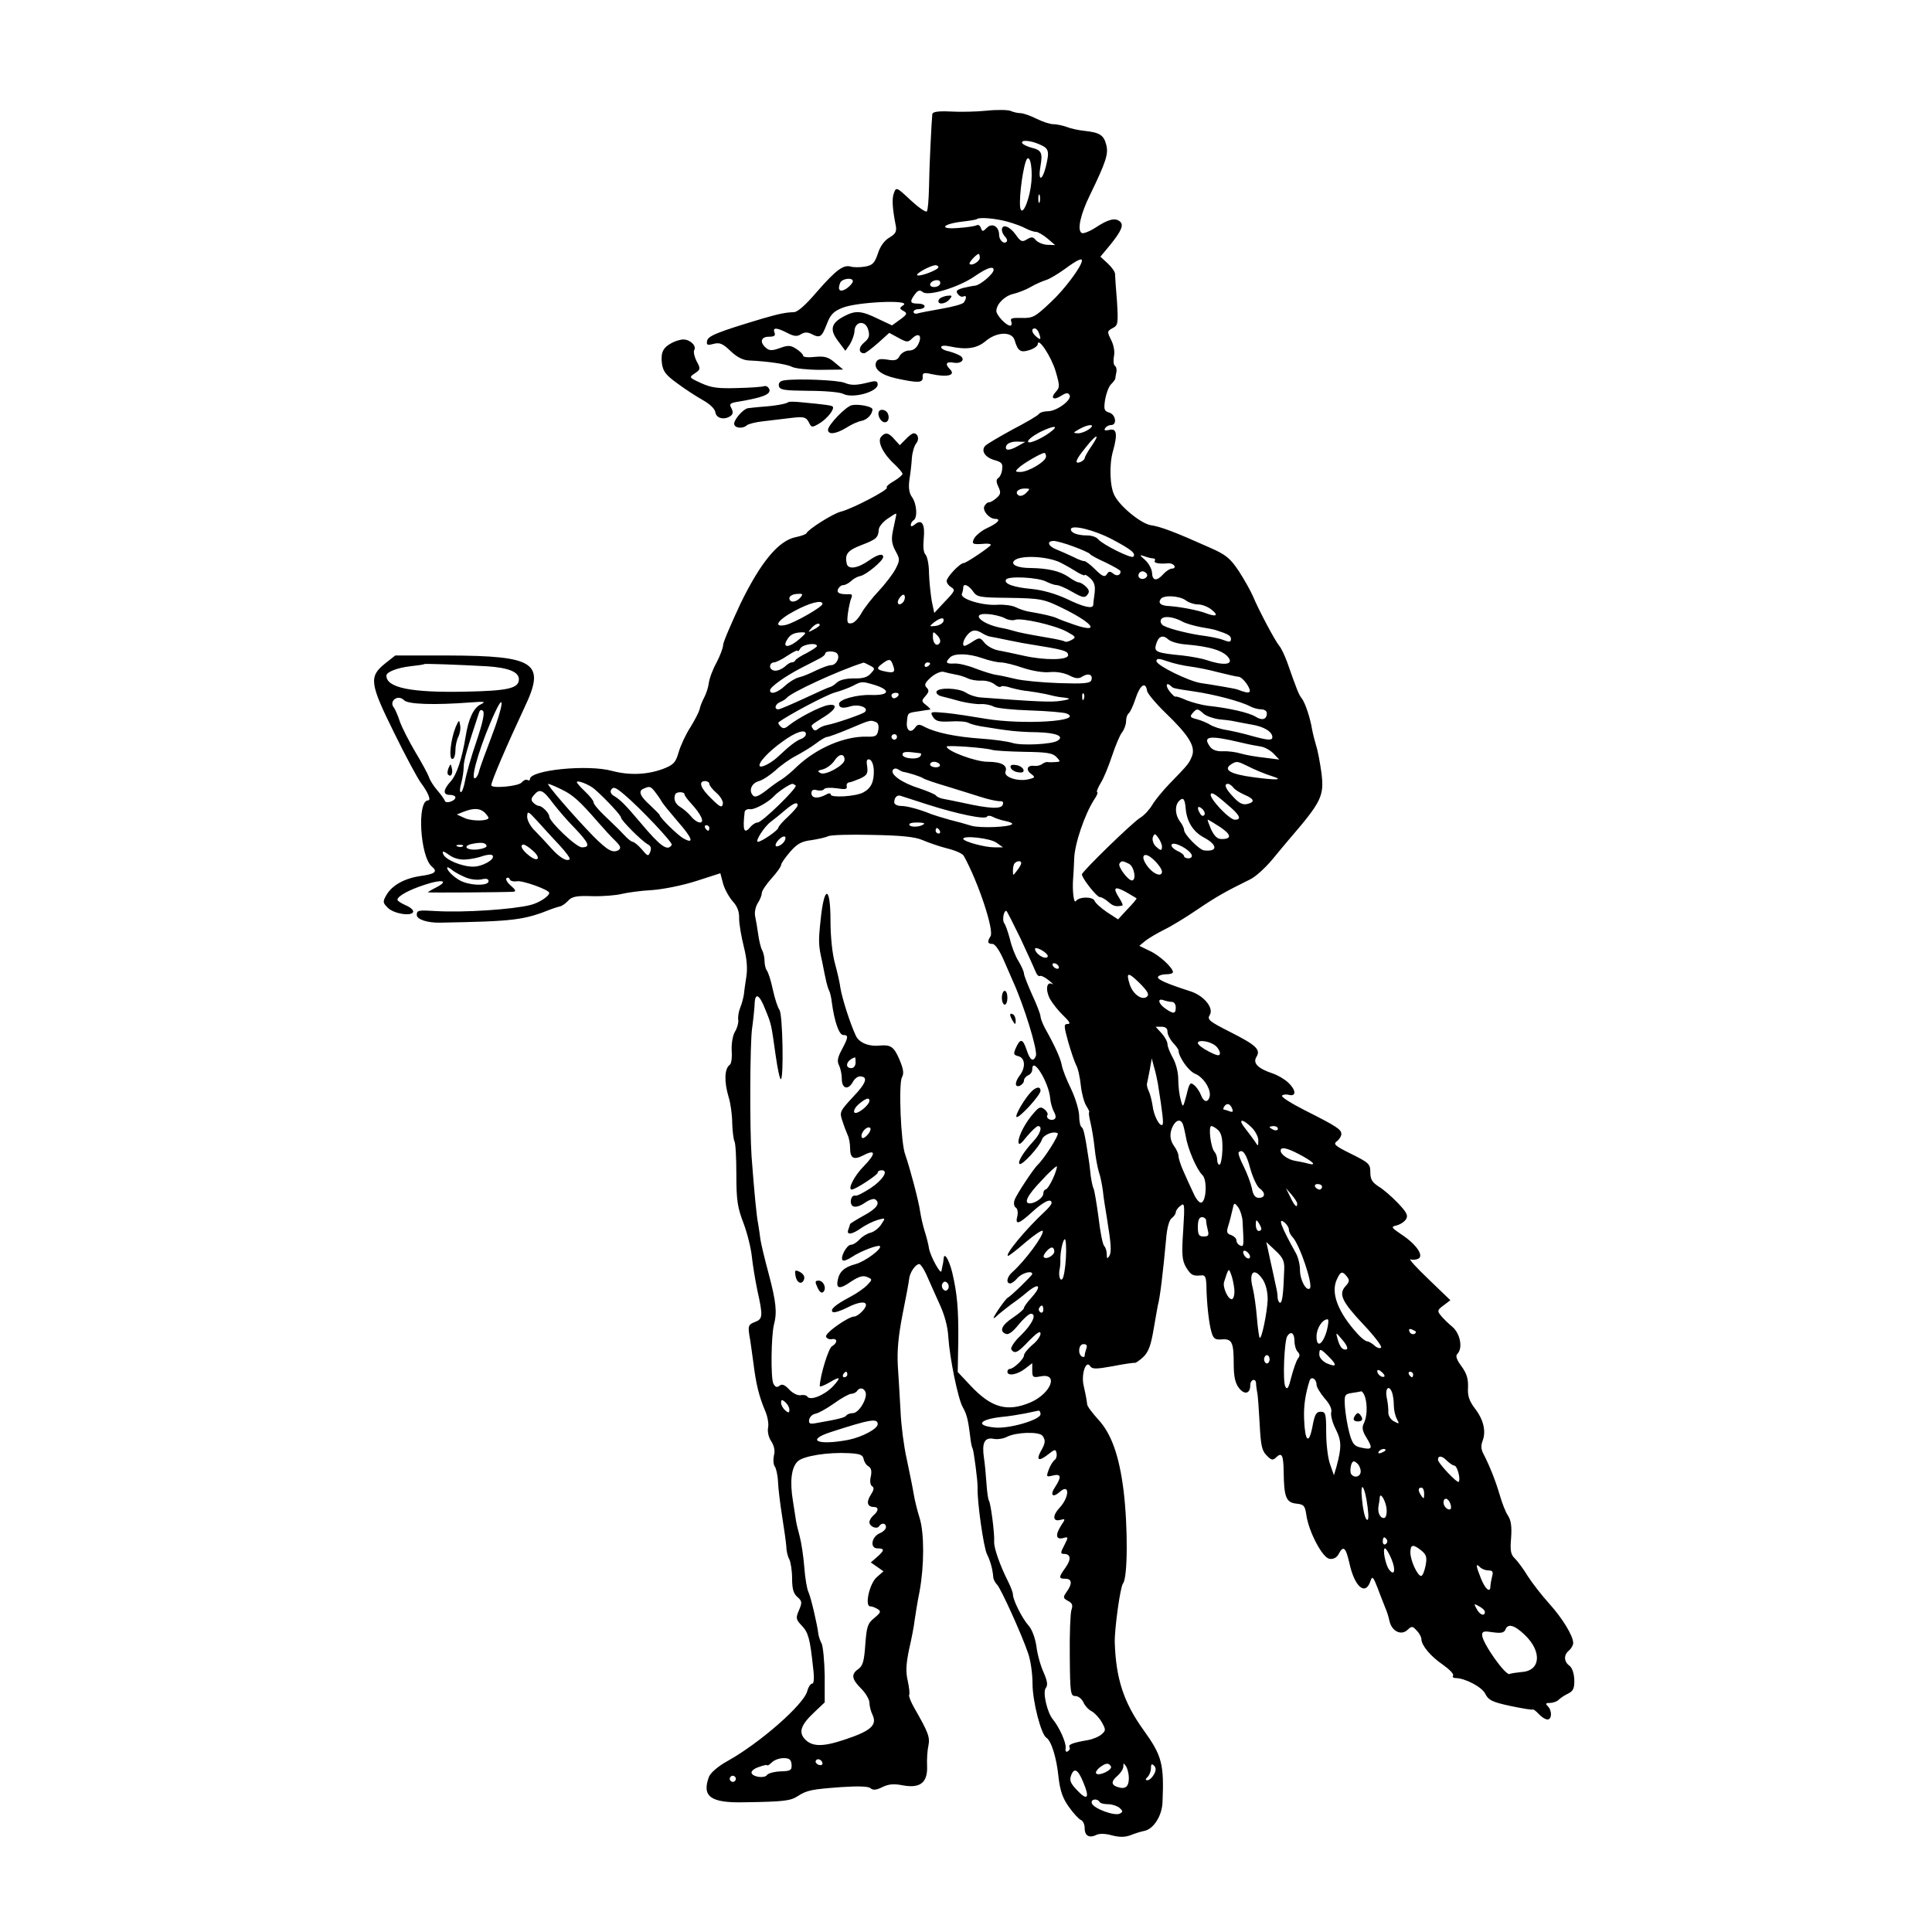 <?xml version="1.0" standalone="no"?>
<!DOCTYPE svg PUBLIC "-//W3C//DTD SVG 20010904//EN"
 "http://www.w3.org/TR/2001/REC-SVG-20010904/DTD/svg10.dtd">
<svg version="1.0" xmlns="http://www.w3.org/2000/svg"
 width="700pt" height="700pt" viewBox="0 0 700 700"
 preserveAspectRatio="xMidYMid meet">
<g transform="translate(0,700) scale(0.1,-0.1)"
fill="#000000" stroke="none">
<path d="M3575 6599 c-38 -4 -98 -5 -132 -3 -44 2 -63 -1 -65 -9 -3 -30 -11
-189 -12 -264 -1 -45 -4 -85 -8 -89 -4 -4 -31 15 -59 41 -50 47 -52 48 -60 26
-8 -20 -6 -55 7 -121 3 -20 -2 -28 -24 -41 -17 -10 -33 -31 -41 -57 -12 -35
-19 -43 -47 -48 -18 -3 -41 -3 -51 0 -27 8 -54 -12 -123 -91 -40 -47 -69 -73
-83 -74 -32 -1 -55 -6 -117 -24 -160 -48 -195 -62 -198 -80 -3 -15 1 -17 23
-11 23 6 34 1 62 -26 23 -22 45 -33 66 -34 68 -3 137 -13 156 -23 11 -6 57
-11 103 -11 l83 1 -30 25 c-24 21 -38 24 -72 21 -24 -3 -43 -1 -43 4 0 5 -11
16 -25 25 -20 13 -29 14 -59 3 -28 -10 -38 -10 -50 0 -25 21 -19 41 10 41 19
0 25 4 20 15 -7 19 7 19 46 -1 25 -13 36 -14 50 -5 13 8 24 8 38 1 31 -16 37
-12 55 34 14 37 25 48 58 61 52 21 247 30 221 10 -16 -11 -16 -13 0 -22 14 -8
13 -12 -13 -31 l-29 -21 -51 24 c-59 29 -81 31 -121 10 -49 -25 -55 -49 -24
-90 l27 -36 16 23 c8 13 16 34 17 48 1 37 41 41 50 4 6 -21 2 -31 -15 -45 -21
-17 -21 -39 0 -39 5 0 27 17 50 37 l41 37 33 -18 c31 -17 35 -17 50 -2 23 22
37 11 23 -19 -7 -16 -19 -25 -34 -25 -13 0 -28 -9 -34 -19 -8 -16 -17 -19 -45
-14 -26 4 -36 2 -41 -10 -9 -24 19 -46 73 -58 79 -17 98 -17 96 5 -1 15 4 17
30 11 59 -13 91 -5 69 17 -19 19 -14 29 13 24 28 -5 44 12 24 25 -8 5 -26 12
-41 16 -16 3 -28 10 -28 15 0 6 13 7 31 3 60 -13 98 -8 130 19 40 34 95 36
105 4 12 -41 22 -47 55 -36 16 5 29 15 29 21 1 28 50 -47 65 -99 15 -51 15
-58 1 -73 -22 -24 -9 -33 19 -15 17 11 25 12 30 3 11 -16 -44 -58 -77 -59 -15
0 -29 -4 -33 -9 -3 -6 -46 -31 -96 -57 -49 -27 -94 -53 -100 -60 -15 -18 0
-41 34 -51 26 -7 31 -13 28 -33 -1 -14 -8 -28 -14 -32 -8 -5 -8 -14 0 -31 10
-21 9 -28 -6 -41 -10 -9 -22 -16 -28 -16 -6 0 -13 -7 -17 -15 -6 -17 19 -45
40 -45 23 0 9 -16 -31 -34 -19 -9 -39 -26 -45 -36 -11 -21 -7 -24 38 -20 12 1
22 -1 22 -4 0 -6 -89 -66 -98 -66 -14 0 -62 -51 -62 -65 0 -8 8 -18 17 -23 15
-9 12 -15 -23 -51 l-39 -42 -9 43 c-4 24 -9 69 -10 100 0 31 -6 62 -13 69 -7
7 -9 29 -6 59 5 51 -7 71 -32 50 -10 -8 -15 -9 -15 -2 0 6 5 14 10 17 15 9 12
58 -5 83 -11 15 -14 34 -10 64 4 24 8 60 9 80 2 21 9 44 16 52 12 15 6 36 -10
36 -5 0 -18 -10 -29 -22 l-21 -21 -19 21 c-21 25 -34 27 -49 9 -14 -17 8 -62
49 -99 16 -15 29 -31 29 -35 0 -4 -14 -16 -31 -26 -18 -10 -29 -20 -26 -24 8
-7 -126 -77 -167 -87 -28 -7 -117 -63 -124 -78 -2 -4 -19 -10 -38 -14 -63 -12
-128 -91 -201 -241 -34 -73 -63 -140 -63 -150 0 -10 -11 -39 -24 -64 -14 -25
-26 -58 -28 -75 -2 -16 -10 -39 -17 -52 -7 -13 -14 -31 -16 -41 -2 -10 -17
-39 -33 -65 -17 -26 -36 -67 -43 -91 -11 -38 -18 -46 -57 -61 -57 -21 -121
-24 -185 -7 -89 24 -297 3 -297 -30 0 -5 -4 -6 -9 -3 -5 3 -14 -1 -21 -9 -11
-14 -110 -23 -110 -10 0 14 56 144 120 281 78 163 41 188 -277 189 l-191 0
-38 -30 c-58 -47 -54 -72 34 -250 40 -82 84 -163 96 -180 27 -36 39 -65 27
-65 -41 0 -29 -205 14 -240 22 -18 11 -27 -42 -34 -59 -9 -103 -34 -123 -69
-14 -24 -13 -28 5 -46 22 -22 86 -32 92 -15 2 6 -10 17 -27 24 -16 7 -30 16
-30 20 0 13 42 36 98 54 62 21 90 16 45 -8 -18 -9 -33 -18 -33 -19 0 -2 283 0
310 2 11 1 8 7 -9 22 -13 11 -20 23 -16 27 4 4 10 2 12 -4 2 -6 14 -9 26 -7
19 4 117 -31 117 -42 0 -12 -36 -36 -68 -44 -64 -16 -240 -28 -342 -22 -64 4
-70 3 -70 -14 0 -16 38 -29 85 -28 270 5 302 9 405 50 8 3 21 7 29 9 7 1 21
11 30 21 14 15 31 18 87 16 38 -1 86 3 106 8 21 5 70 12 110 14 42 3 111 17
161 33 l87 28 10 -38 c6 -21 22 -49 35 -64 16 -17 24 -37 23 -62 0 -20 8 -66
17 -102 11 -44 14 -78 9 -110 -4 -25 -8 -54 -9 -65 -2 -11 -7 -32 -13 -46 -6
-15 -9 -35 -7 -45 1 -11 -4 -29 -12 -42 -8 -13 -13 -42 -12 -68 2 -25 -1 -49
-7 -52 -19 -14 -21 -60 -4 -117 7 -22 13 -65 13 -95 1 -30 5 -59 8 -65 4 -5 7
-59 7 -120 0 -93 4 -120 26 -177 14 -37 27 -91 30 -120 3 -29 12 -84 20 -123
21 -94 20 -104 -9 -115 -23 -9 -25 -14 -20 -47 4 -21 10 -67 15 -103 9 -73 20
-119 42 -171 9 -20 14 -48 11 -61 -3 -15 2 -37 12 -51 10 -16 14 -34 9 -51 -3
-14 -2 -32 3 -39 5 -6 11 -32 12 -57 1 -25 8 -81 15 -125 7 -44 14 -93 15
-108 0 -15 5 -37 11 -47 5 -10 10 -42 10 -69 0 -38 5 -55 19 -67 17 -15 18
-20 6 -48 -12 -28 -12 -33 10 -56 24 -25 30 -48 41 -152 5 -38 3 -58 -3 -58
-6 0 -14 -12 -18 -27 -12 -48 -170 -187 -288 -253 -35 -19 -62 -43 -68 -57
-27 -72 5 -96 128 -93 141 2 167 5 193 22 34 22 51 25 158 33 61 4 98 3 106
-4 9 -8 21 -7 43 4 23 11 41 13 76 6 62 -11 89 11 86 72 -1 23 1 56 5 73 6 30
-1 48 -52 137 -12 21 -20 42 -18 46 3 4 0 27 -5 51 -8 33 -6 62 5 115 9 38 18
86 20 105 3 19 10 67 18 105 17 94 17 210 0 265 -8 25 -18 65 -22 90 -4 25
-16 81 -25 125 -10 44 -20 121 -22 170 -3 50 -7 125 -10 167 -3 56 2 107 17
185 12 59 23 118 24 129 2 23 23 54 37 54 4 0 16 -17 25 -37 9 -21 30 -67 46
-103 20 -42 32 -86 34 -125 5 -76 35 -223 52 -253 15 -26 20 -48 27 -105 2
-21 6 -41 9 -45 4 -8 19 -119 18 -142 -2 -50 22 -218 34 -241 13 -26 21 -57
23 -86 1 -6 7 -18 14 -25 14 -15 89 -180 112 -248 9 -25 16 -74 16 -110 0 -64
31 -184 50 -196 18 -11 37 -72 44 -141 6 -52 15 -78 38 -110 16 -23 36 -44 43
-47 8 -3 14 -16 14 -30 0 -28 17 -37 43 -24 10 5 32 5 56 -2 28 -7 47 -7 68 1
15 6 37 13 48 15 34 6 65 54 67 104 6 139 -2 169 -69 262 -72 100 -100 187
-104 318 -1 48 20 202 30 213 17 21 18 203 2 336 -16 127 -44 206 -92 258 -21
23 -40 48 -40 55 -2 16 -3 24 -13 69 -9 41 9 93 24 69 7 -11 21 -11 82 0 40 8
76 13 79 12 4 -1 18 9 31 21 19 18 28 42 38 102 8 44 14 82 15 85 8 27 19 121
30 240 3 40 11 69 20 76 8 6 15 16 15 21 0 6 7 17 17 24 15 13 16 6 10 -89 -6
-88 -4 -108 10 -133 18 -29 24 -33 56 -30 13 2 17 -6 18 -36 1 -64 9 -137 18
-168 7 -25 13 -30 37 -28 37 3 44 -9 44 -87 0 -47 5 -71 19 -89 20 -26 41 -21
41 10 0 21 20 27 21 7 0 -7 2 -22 4 -33 3 -11 6 -62 9 -114 4 -78 8 -97 25
-114 16 -17 23 -19 33 -9 22 22 28 12 29 -50 1 -93 9 -112 46 -116 27 -3 31
-7 36 -40 8 -60 58 -156 84 -160 14 -2 26 4 33 17 17 33 26 25 39 -32 19 -88
59 -121 77 -64 6 18 10 13 26 -28 10 -28 23 -59 27 -70 5 -11 12 -32 15 -47 8
-38 42 -55 65 -34 16 15 19 15 34 -2 10 -10 17 -24 17 -31 0 -22 33 -62 77
-92 24 -17 41 -34 38 -40 -4 -5 1 -9 9 -9 34 0 97 -33 108 -58 11 -22 25 -29
90 -43 43 -9 79 -15 81 -13 2 2 12 -5 22 -16 10 -11 24 -20 32 -20 16 0 17 32
1 48 -9 9 -8 12 8 12 11 0 25 5 31 11 6 6 22 17 35 23 18 9 23 19 22 50 -1 24
-8 44 -18 51 -20 15 -21 39 -1 55 8 7 15 19 15 27 0 26 -39 90 -88 144 -27 30
-61 74 -77 99 -15 25 -36 53 -46 63 -15 14 -18 28 -14 74 3 41 0 64 -11 81 -9
13 -22 47 -30 75 -16 54 -36 104 -58 147 -10 18 -11 32 -4 50 13 35 3 77 -29
118 -20 27 -26 45 -24 76 1 31 -5 50 -24 76 -17 23 -22 37 -15 44 21 21 11 73
-17 98 -16 13 -35 32 -43 42 -13 16 -12 20 10 36 l25 19 -80 77 c-44 42 -73
74 -64 71 9 -3 22 -1 29 3 19 12 -10 53 -62 87 -38 26 -39 28 -18 33 13 3 28
13 34 22 9 14 3 25 -29 59 -22 23 -53 50 -70 60 -23 15 -30 26 -30 51 0 31 -5
35 -69 67 -59 29 -67 36 -52 46 9 7 16 19 16 26 0 17 -17 28 -132 86 -49 25
-86 48 -83 53 3 4 14 6 25 3 28 -7 26 18 -3 45 -13 12 -38 27 -57 33 -53 18
-71 37 -58 59 17 27 0 43 -97 92 -73 37 -82 44 -72 60 16 25 -20 70 -69 86
-87 28 -124 44 -118 53 3 5 16 9 30 9 13 0 24 3 24 8 -1 16 -49 61 -85 77
l-37 18 23 19 c13 10 44 28 68 40 25 12 79 45 120 73 71 48 102 65 191 109 19
9 55 42 80 72 25 30 52 63 60 72 119 138 128 158 118 241 -5 36 -13 80 -19 98
-5 17 -12 44 -15 60 -7 43 -25 96 -37 112 -11 13 -19 34 -53 131 -9 25 -22 52
-29 60 -16 19 -76 133 -95 179 -8 19 -31 60 -51 91 -32 48 -47 60 -106 86
-125 56 -178 76 -213 81 -34 5 -109 65 -131 106 -18 31 -21 114 -6 164 17 61
13 83 -15 75 -14 -3 -19 -1 -14 6 4 7 14 12 22 12 22 0 17 38 -7 45 -19 6 -20
12 -15 47 4 22 13 47 21 55 8 8 15 17 16 21 0 4 2 15 4 24 2 10 -1 20 -6 23
-4 3 -6 18 -3 34 4 17 -1 41 -10 59 -15 30 -15 32 5 43 20 10 21 16 16 98 -4
47 -7 92 -7 99 0 7 -12 24 -26 37 l-27 25 35 42 c42 52 51 74 35 86 -17 14
-43 7 -88 -23 -22 -14 -45 -23 -50 -19 -17 10 -4 68 30 137 59 122 68 150 59
183 -9 35 -24 44 -80 50 -20 2 -48 8 -63 14 -14 5 -36 10 -49 10 -12 0 -39 9
-61 20 -22 11 -48 20 -58 20 -10 0 -26 4 -35 8 -9 4 -48 5 -87 1z m191 -122
c35 -15 37 -24 23 -82 -14 -54 -29 -51 -19 4 8 47 4 57 -33 66 -15 4 -30 11
-33 16 -8 13 29 11 62 -4z m-29 -135 c-5 -59 -30 -123 -39 -100 -8 18 4 128
18 171 12 38 26 -9 21 -71z m30 -74 c-3 -7 -5 -2 -5 12 0 14 2 19 5 13 2 -7 2
-19 0 -25z m-117 -71 c25 -7 55 -18 67 -25 12 -6 28 -12 36 -12 8 0 26 -11 42
-24 l28 -24 -29 1 c-16 1 -34 9 -41 17 -10 12 -15 13 -32 3 -17 -11 -23 -9
-41 17 -22 31 -50 40 -50 17 0 -7 5 -18 12 -25 6 -6 9 -14 5 -18 -10 -10 -27
6 -27 25 0 30 -25 45 -44 26 -15 -15 -17 -15 -22 -1 -3 9 -10 13 -15 10 -5 -3
-35 -8 -67 -10 -71 -6 -60 14 14 23 27 3 51 7 53 9 8 8 67 3 111 -9z m-100
-131 c0 -13 -29 -31 -37 -22 -4 4 25 36 33 36 2 0 4 -6 4 -14z m370 -10 c0
-20 -63 -105 -113 -151 -57 -54 -65 -58 -106 -57 -34 1 -42 -1 -37 -13 3 -8 1
-15 -4 -15 -14 0 -50 38 -50 53 0 25 30 55 61 62 17 4 46 15 63 25 17 10 42
21 55 25 14 4 45 23 70 41 42 31 61 40 61 30z m-520 -24 c0 -10 -69 -36 -77
-29 -5 6 46 34 65 36 6 1 12 -3 12 -7z m200 -10 c0 -14 -48 -55 -67 -57 -10
-1 -30 -5 -46 -9 -22 -7 -25 -11 -16 -22 6 -8 15 -11 20 -8 11 6 12 -7 1 -22
-4 -6 -41 -16 -82 -23 -41 -7 -81 -15 -87 -17 -7 -2 -13 1 -13 6 0 6 9 10 20
10 11 0 20 5 20 10 0 6 -11 10 -25 10 -28 0 -30 7 -10 34 11 15 18 16 28 8 19
-17 130 17 187 56 45 31 70 40 70 24z m-510 -41 c0 -6 -10 -17 -22 -26 -24
-16 -35 -7 -24 20 6 16 46 21 46 6z m315 -12 c-8 -12 -35 -12 -35 0 0 11 22
20 33 14 4 -2 5 -9 2 -14z m359 -175 c9 -24 7 -28 -9 -14 -17 14 -20 30 -6 30
5 0 12 -7 15 -16z m50 -353 c-28 -24 -83 -51 -89 -42 -3 6 16 21 42 35 45 22
69 26 47 7z m132 4 c-11 -8 -29 -15 -40 -15 -19 1 -19 2 4 15 35 20 62 19 36
0z m9 -61 c-14 -20 -25 -40 -25 -44 0 -4 -7 -10 -15 -14 -24 -9 -18 8 18 52
40 51 55 54 22 6z m-265 1 c-33 -19 -51 -19 -44 0 4 9 19 15 38 15 l31 -1 -25
-14z m100 -39 c0 -18 -64 -56 -93 -56 -19 0 -20 2 -6 15 15 15 77 51 92 54 4
0 7 -5 7 -13z m-72 -132 c-9 -9 -21 -13 -27 -9 -16 10 -3 25 22 25 20 0 20 -1
5 -16z m-472 -86 c-2 -7 -6 -31 -11 -52 -6 -30 -4 -47 9 -71 17 -31 17 -34 1
-66 -10 -19 -37 -54 -60 -79 -24 -25 -52 -61 -63 -80 -10 -19 -27 -37 -36 -38
-16 -3 -18 2 -14 35 3 21 8 45 12 55 5 10 3 16 -6 15 -35 -1 -47 4 -42 18 4 8
12 15 19 15 8 0 20 7 29 15 8 8 23 16 33 18 20 3 83 55 83 69 0 14 -20 9 -49
-11 -42 -30 -77 -36 -83 -14 -8 35 3 49 53 68 55 21 61 27 63 57 1 10 15 27
31 38 36 24 34 23 31 8z m787 -84 c66 -35 84 -50 73 -61 -7 -8 -111 44 -127
63 -6 8 -24 14 -39 14 -35 0 -60 9 -60 22 0 19 86 -2 153 -38z m-144 -24 c30
-11 57 -23 60 -27 3 -5 30 -19 59 -32 28 -14 52 -27 52 -31 0 -15 -14 -19 -27
-8 -11 9 -16 9 -23 -3 -7 -11 -16 -8 -42 18 -18 18 -36 31 -39 30 -3 -1 -21 5
-40 15 -19 9 -46 21 -61 27 -31 12 -37 31 -10 31 9 0 42 -9 71 -20z m-54 -55
c11 -5 37 -19 58 -32 20 -13 37 -20 37 -17 0 4 9 -1 20 -11 15 -14 19 -27 16
-54 -3 -20 -5 -39 -5 -43 -2 -15 -34 -8 -96 22 -41 19 -87 32 -126 36 -67 6
-103 19 -94 34 8 14 116 8 145 -7 14 -7 31 -13 39 -13 8 0 33 -11 57 -25 35
-20 44 -22 53 -11 9 11 8 18 -4 30 -9 9 -21 16 -27 16 -5 0 -22 9 -37 20 -31
21 -74 31 -137 32 -47 0 -74 12 -59 27 20 19 107 17 160 -4z m342 12 c7 0 10
-4 7 -9 -5 -8 16 -12 48 -9 9 1 19 -3 23 -9 3 -5 0 -10 -8 -10 -8 0 -22 -9
-32 -20 -24 -27 -40 -25 -41 5 -1 14 -12 34 -25 46 -21 18 -21 20 -4 14 11 -4
25 -8 32 -8z m-22 -56 c7 -12 -12 -24 -25 -16 -11 7 -4 25 10 25 5 0 11 -4 15
-9z m-630 -63 c14 -21 23 -23 123 -24 126 -2 133 -3 215 -44 102 -52 120 -84
31 -54 -27 9 -56 20 -64 24 -15 7 -49 15 -102 24 -14 2 -36 10 -48 16 -12 6
-40 10 -63 9 -55 -5 -139 21 -132 39 3 8 5 18 5 23 0 17 19 9 35 -13z m-625
-23 c-15 -18 -40 -20 -40 -2 0 7 12 14 26 15 22 2 25 0 14 -13z m371 -18 c-16
-16 -26 0 -10 19 9 11 15 12 17 4 2 -6 -1 -17 -7 -23z m1025 8 c10 -8 31 -15
45 -15 15 0 37 -9 50 -20 26 -21 15 -26 -24 -11 -27 10 -88 22 -129 25 -31 1
-43 10 -33 25 9 16 68 13 91 -4z m-1316 -13 c0 -11 -100 -68 -132 -76 -49 -11
-32 17 30 50 55 30 102 42 102 26z m659 -51 c12 -7 29 -10 38 -7 22 9 144 -19
187 -42 35 -19 36 -21 18 -31 -11 -6 -22 -8 -24 -5 -3 2 -32 9 -64 14 -75 13
-101 18 -124 25 -10 3 -29 8 -42 10 -74 14 -114 55 -49 50 20 -1 48 -8 60 -14z
m645 -13 c12 -7 41 -15 66 -20 25 -4 50 -9 55 -11 44 -14 55 -20 55 -32 0 -12
-6 -12 -27 -4 -15 6 -46 12 -68 15 -49 6 -124 24 -147 36 -10 4 -15 15 -12 22
6 16 43 13 78 -6z m-866 0 c-3 -7 -15 -14 -29 -16 -23 -2 -23 -2 -5 13 24 18
39 20 34 3z m-448 -13 c0 -2 -10 -10 -22 -16 -21 -11 -22 -11 -9 4 13 16 31
23 31 12z m590 -30 c8 -5 20 -10 25 -11 6 -1 37 -7 70 -14 33 -7 67 -13 75
-14 124 -20 140 -24 140 -40 0 -18 -84 -19 -160 -2 -36 8 -78 17 -95 20 -16 3
-38 15 -48 27 -16 20 -18 20 -42 5 -13 -9 -27 -16 -30 -16 -11 0 -4 24 11 41
16 18 30 19 54 4z m-663 -20 c-35 -31 -63 -34 -47 -6 11 21 25 29 55 30 18 0
17 -2 -8 -24z m508 -14 c-10 -16 -25 -3 -25 22 0 20 1 20 16 5 9 -9 13 -21 9
-27z m892 -6 c86 -7 138 -23 155 -49 17 -25 -21 -28 -82 -7 -14 5 -52 12 -85
16 -93 9 -104 13 -97 38 8 31 24 39 44 21 9 -9 38 -17 65 -19z m-1337 -6 c0
-3 -17 -14 -37 -25 -21 -10 -39 -22 -41 -26 -2 -5 -8 -8 -14 -8 -5 0 -16 -7
-24 -15 -9 -8 -24 -15 -35 -15 -10 0 -19 7 -19 15 0 8 6 15 14 15 7 0 30 11
50 25 20 13 36 21 36 17 0 -4 5 0 10 9 9 15 60 22 60 8z m74 -28 c10 -15 -5
-41 -23 -41 -9 0 -33 -9 -54 -19 -20 -10 -48 -22 -62 -25 -13 -3 -36 -17 -51
-31 -27 -25 -54 -33 -54 -16 0 12 55 51 113 81 27 14 57 29 68 35 10 5 19 13
19 17 0 11 38 10 44 -1z m526 -16 c23 -8 53 -15 66 -15 13 0 50 -9 81 -20 34
-11 75 -18 98 -15 23 2 51 -3 69 -12 23 -12 34 -13 48 -4 22 14 39 6 32 -14
-5 -11 -28 -13 -117 -10 -62 2 -132 9 -157 15 -25 6 -57 13 -71 15 -15 2 -48
13 -75 23 -27 11 -61 19 -76 18 -31 -2 -34 4 -16 22 16 16 67 15 118 -3z m753
-30 c23 -3 69 -12 102 -21 33 -8 66 -16 73 -16 16 -2 47 -46 39 -55 -5 -4 -15
-2 -44 9 -6 3 -102 19 -131 23 -43 6 -162 64 -162 80 0 10 9 10 40 -1 22 -8
59 -16 83 -19z m-1079 9 c11 -28 7 -33 -21 -28 -37 7 -40 12 -17 29 25 19 31
18 38 -1z m-1470 -8 c77 -5 116 -20 116 -47 0 -33 -39 -42 -195 -45 -195 -4
-285 14 -285 58 0 13 37 28 86 34 27 3 50 6 51 8 2 2 119 -2 227 -8z m1387 3
c20 -10 20 -12 4 -29 -12 -14 -30 -19 -62 -18 -26 0 -50 -5 -61 -15 -9 -9 -21
-16 -27 -17 -5 -1 -47 -20 -92 -41 -46 -21 -87 -39 -93 -39 -17 0 -11 20 8 27
9 4 19 10 22 14 14 19 184 98 278 128 2 1 12 -4 23 -10z m219 7 c0 -3 -4 -8
-10 -11 -5 -3 -10 -1 -10 4 0 6 5 11 10 11 6 0 10 -2 10 -4z m92 -40 c14 -2
35 -9 45 -14 10 -5 32 -9 48 -8 17 1 38 -5 48 -13 9 -8 20 -12 23 -9 3 4 20 2
37 -4 18 -5 46 -11 62 -12 17 -2 46 -7 65 -11 19 -5 43 -10 53 -11 39 -4 40
-7 2 -13 -34 -6 -93 -3 -291 12 -17 1 -42 9 -55 18 -28 17 -100 19 -106 3 -2
-6 6 -14 19 -17 13 -3 43 -11 68 -18 25 -6 58 -11 73 -10 15 1 36 -3 47 -9 11
-6 70 -12 132 -14 62 -2 121 -7 132 -11 67 -28 -156 -42 -294 -19 -47 8 -111
18 -143 21 -56 5 -58 5 -47 -14 10 -16 22 -19 62 -17 28 2 58 0 67 -5 9 -5 36
-12 61 -15 25 -4 61 -10 80 -12 19 -3 68 -7 109 -7 69 -2 99 -15 72 -31 -21
-13 -130 -18 -162 -8 -19 6 -71 13 -116 16 -87 6 -162 21 -202 42 -21 11 -26
11 -36 -3 -16 -22 -33 -9 -29 23 3 32 2 31 44 37 19 3 37 6 40 6 3 1 -4 8 -14
16 -18 14 -18 16 -3 33 13 15 14 21 4 31 -9 10 -6 17 16 37 16 14 36 22 45 20
10 -3 29 -7 44 -10z m-292 -38 c59 -19 52 -38 -13 -36 -51 2 -117 -16 -117
-32 0 -15 13 -18 42 -9 32 9 68 -6 51 -21 -9 -8 -108 -42 -137 -47 -11 -2 -25
-8 -32 -14 -8 -7 -14 -7 -19 1 -8 13 -11 10 43 44 43 27 49 48 11 41 -30 -6
-107 -46 -142 -74 -13 -11 -20 -12 -29 -3 -6 6 -10 13 -7 15 32 25 174 100
204 108 22 6 51 17 65 24 32 17 33 17 80 3z m986 -21 c1 -9 31 -45 67 -80 84
-81 109 -121 96 -156 -11 -27 -12 -29 -82 -101 -24 -25 -52 -59 -62 -76 -10
-17 -29 -38 -44 -47 -27 -16 -211 -195 -211 -205 0 -14 54 -82 64 -82 7 0 21
-8 32 -18 17 -15 27 -18 50 -13 4 0 -1 12 -10 26 -25 39 -19 46 22 24 20 -12
38 -22 40 -24 1 -1 -13 -19 -33 -39 l-34 -37 -40 26 c-22 15 -42 33 -45 41 -6
16 -57 16 -68 -1 -8 -10 -13 41 -10 80 1 11 3 44 4 73 1 53 38 162 73 216 10
14 14 26 10 26 -3 0 2 15 13 33 11 17 29 62 41 98 12 36 28 75 36 85 8 10 15
29 15 41 0 12 4 24 9 28 5 3 17 28 26 56 16 48 36 61 41 26z m88 16 c7 -7 12
-8 81 -18 75 -11 170 -36 204 -54 11 -6 29 -11 40 -11 12 0 21 -6 21 -14 0
-23 -17 -28 -42 -12 -23 14 -96 31 -173 39 -22 3 -56 12 -76 20 -20 9 -38 15
-40 13 -2 -2 -12 7 -22 20 -16 21 -11 35 7 17z m-989 -33 c-3 -5 -10 -10 -16
-10 -5 0 -9 5 -9 10 0 6 7 10 16 10 8 0 12 -4 9 -10z m672 -12 c-3 -8 -6 -5
-6 6 -1 11 2 17 5 13 3 -3 4 -12 1 -19z m-2463 -5 c14 -15 110 -18 241 -8 53
4 57 3 35 -8 -25 -13 -43 -53 -53 -116 -13 -79 -32 -138 -54 -162 -28 -31 -29
-49 -3 -49 11 0 20 -4 20 -9 0 -13 -34 -24 -38 -13 -2 6 -14 23 -28 39 -13 15
-27 37 -30 48 -4 11 -26 52 -49 90 -23 39 -48 88 -56 110 -7 22 -17 44 -21 50
-21 24 13 51 36 28z m318 -129 c-21 -55 -42 -112 -46 -127 -3 -15 -11 -27 -16
-27 -17 0 26 138 74 240 37 79 28 18 -12 -86z m-56 -21 c-19 -55 -37 -119 -41
-142 -4 -22 -11 -41 -15 -41 -5 0 -4 15 1 32 5 18 9 45 9 59 0 22 11 63 56
198 3 9 8 11 14 5 7 -7 -2 -46 -24 -111z m2635 101 c9 -8 34 -17 55 -20 22 -2
46 -5 54 -7 8 -2 37 -7 63 -12 46 -7 77 -26 77 -46 0 -13 -18 -11 -76 5 -27 8
-67 17 -89 21 -22 3 -49 12 -60 19 -11 7 -33 16 -48 20 -24 6 -27 9 -17 21 16
19 19 19 41 -1z m-1188 -30 c9 -3 12 -14 9 -30 -4 -21 -10 -24 -41 -23 -81 2
-182 -41 -253 -108 -20 -20 -45 -40 -56 -47 -11 -6 -36 -24 -56 -40 -26 -20
-40 -26 -47 -19 -18 18 -6 46 21 53 14 4 41 22 60 39 19 18 53 42 75 53 22 12
54 31 71 44 17 13 35 24 41 24 5 0 41 13 79 29 78 33 77 33 97 25z m-253 -44
c0 -6 -8 -14 -17 -17 -19 -7 -43 -26 -78 -59 -26 -26 -65 -47 -72 -40 -9 9 31
53 82 89 49 36 85 47 85 27z m330 -10 c0 -5 -4 -10 -10 -10 -5 0 -10 5 -10 10
0 6 5 10 10 10 6 0 10 -4 10 -10z m1245 -20 c28 -7 61 -13 74 -15 13 -2 33
-13 45 -25 l21 -22 -55 7 c-30 3 -68 10 -85 15 -16 5 -45 9 -64 8 -22 -1 -39
5 -47 17 -28 38 -3 42 111 15z m-900 -27 c11 -3 63 -6 117 -7 78 -1 101 -4
115 -18 16 -17 16 -18 -2 -19 -11 -1 -24 -1 -29 0 -4 1 -13 -2 -20 -7 -6 -5
-19 -8 -28 -7 -26 4 -33 -14 -12 -29 16 -12 15 -14 -12 -20 -38 -8 -88 9 -81
28 9 23 -15 36 -65 36 -43 0 -148 39 -148 55 0 6 140 -4 165 -12z m-262 -12
c5 0 6 -5 2 -10 -8 -15 -65 -10 -65 5 0 11 12 12 63 5z m-273 -24 c-1 -20 -70
-58 -87 -48 -13 7 -11 9 10 14 13 4 32 18 41 32 16 25 36 26 36 2z m106 -38
c1 -42 -10 -65 -38 -80 -27 -15 -118 -20 -118 -8 0 6 -8 6 -19 -1 -29 -15 -51
-12 -51 6 0 11 6 15 20 11 11 -3 23 -1 26 4 3 5 23 6 45 3 31 -5 39 -4 37 7
-2 7 2 13 7 14 6 0 24 7 41 14 26 12 29 19 26 44 -4 22 -1 28 9 25 8 -3 14
-19 15 -39z m239 21 c3 -5 -3 -10 -14 -10 -12 0 -21 5 -21 10 0 6 6 10 14 10
8 0 18 -4 21 -10z m1112 -4 c31 -16 68 -31 97 -40 37 -12 9 -13 -73 -2 -83 11
-111 27 -80 47 19 12 23 11 56 -5z m-1247 -22 c24 -4 67 -18 75 -24 6 -4 44
-17 85 -29 41 -13 98 -30 125 -39 28 -9 58 -15 67 -15 11 1 15 -3 11 -13 -6
-16 -48 -14 -143 7 -25 5 -56 12 -69 14 -14 2 -27 8 -30 13 -3 4 -31 16 -61
26 -61 19 -105 50 -95 66 3 6 12 7 18 3 7 -4 14 -8 17 -9z m-1116 -63 c40 -35
96 -95 96 -103 0 -10 72 -82 95 -96 13 -6 16 -15 11 -28 -7 -18 -9 -17 -31 9
-13 15 -28 27 -33 27 -4 0 -17 10 -29 23 -11 12 -33 34 -49 49 -45 42 -64 64
-64 73 0 4 -13 21 -30 37 -16 15 -30 31 -30 34 0 9 44 -8 64 -25z m416 19 c0
-6 12 -21 26 -33 15 -13 25 -31 23 -40 -3 -15 -11 -11 -41 19 -40 38 -49 64
-23 64 8 0 15 -5 15 -10z m-536 -20 c42 -20 66 -42 133 -119 21 -24 49 -55 63
-68 19 -19 21 -26 11 -33 -21 -12 -40 -1 -91 50 -73 75 -172 190 -164 190 4 0
26 -9 48 -20z m849 14 c7 -8 -122 -134 -138 -134 -7 0 -18 -7 -25 -15 -24 -29
-30 -16 -22 53 1 7 10 12 20 10 16 -2 66 25 87 48 12 14 57 44 66 44 3 0 8 -3
12 -6z m1586 -8 c6 -8 25 -19 41 -26 35 -15 38 -26 9 -33 -16 -4 -30 3 -50 25
-29 30 -36 48 -20 48 5 0 14 -6 20 -14z m-2207 -25 c57 -48 177 -175 172 -182
-15 -25 -41 -6 -114 81 -55 65 -72 82 -95 96 -11 6 -15 15 -11 22 8 13 16 10
48 -17z m109 13 c7 -9 18 -24 24 -34 5 -11 34 -45 62 -78 52 -59 59 -82 20
-60 -20 10 -87 76 -87 85 0 2 -16 18 -35 36 -37 33 -44 52 -22 60 20 9 24 8
38 -9z m-366 -46 c17 -22 51 -62 78 -89 52 -55 57 -69 25 -69 -20 0 -118 93
-118 112 0 12 -26 38 -37 38 -5 0 -14 5 -21 12 -9 9 -8 16 4 29 20 23 32 17
69 -33z m475 34 c0 -4 11 -19 24 -33 36 -39 50 -69 32 -69 -8 0 -23 10 -33 23
-10 12 -28 27 -38 33 -19 11 -26 30 -18 47 5 9 33 9 33 -1z m1983 -51 c31 -28
34 -41 11 -41 -20 0 -95 80 -87 93 5 8 19 -2 76 -52z m-1102 14 c110 -35 208
-55 215 -44 3 5 13 4 22 -1 9 -5 30 -12 46 -15 15 -3 26 -8 23 -11 -10 -11
-114 -15 -147 -6 -19 6 -55 16 -80 22 -25 7 -54 16 -65 20 -44 18 -89 30 -111
30 -13 0 -24 6 -24 13 0 18 11 29 25 23 6 -2 49 -16 96 -31z m935 -15 c4 -47
27 -84 67 -105 50 -27 49 -52 -1 -46 -18 3 -72 58 -72 74 0 7 -7 21 -15 31
-18 24 -19 58 -3 74 15 15 21 8 24 -28z m-1406 12 c0 -5 -16 -23 -35 -41 -19
-17 -35 -36 -35 -40 0 -9 -61 -51 -74 -51 -12 0 23 55 46 72 13 10 37 29 53
43 31 26 45 31 45 17z m1474 -34 c-4 -6 -10 -5 -15 3 -14 22 -10 33 6 19 8 -7
12 -17 9 -22z m-2608 8 c8 -8 14 -17 14 -19 0 -12 -57 -13 -84 -2 l-31 14 25
10 c36 14 59 13 76 -3z m270 -117 c24 -26 41 -49 38 -52 -10 -10 -37 6 -68 41
-17 19 -43 47 -58 62 -16 15 -28 38 -28 51 1 22 3 21 37 -16 20 -22 55 -61 79
-86z m2394 65 c42 -28 44 -44 6 -44 -15 0 -26 10 -38 35 -8 19 -14 35 -12 35
3 0 22 -12 44 -26z m-1072 11 c-10 -11 -48 -14 -53 -4 -4 5 8 9 26 9 18 0 30
-2 27 -5z m-778 -15 c0 -5 -2 -10 -4 -10 -3 0 -8 5 -11 10 -3 6 -1 10 4 10 6
0 11 -4 11 -10z m835 -10 c3 -5 1 -10 -4 -10 -6 0 -11 5 -11 10 0 6 2 10 4 10
3 0 8 -4 11 -10z m-62 -34 c21 -9 61 -23 89 -30 29 -7 56 -19 60 -27 53 -96
110 -269 97 -291 -13 -20 -11 -28 7 -28 9 0 25 -23 40 -57 14 -32 29 -67 34
-78 40 -88 91 -252 83 -271 -9 -23 -21 -16 -33 21 -14 42 -23 44 -39 9 -10
-23 -9 -26 9 -31 24 -6 27 -40 5 -69 -19 -25 -19 -45 0 -38 8 4 15 12 15 19 0
7 7 15 15 19 8 3 15 12 15 21 0 51 60 -46 65 -104 1 -15 7 -36 13 -48 8 -14 9
-24 2 -28 -13 -8 -32 4 -25 15 3 4 -2 14 -11 21 -13 10 -19 9 -37 -12 -31 -34
-57 -84 -57 -106 1 -14 8 -9 31 20 17 20 35 37 40 37 17 0 9 -27 -16 -54 -37
-40 -59 -76 -51 -83 8 -8 73 63 81 88 6 18 42 32 57 23 7 -5 -50 -94 -72 -114
-15 -14 -78 -109 -84 -128 -4 -11 -2 -23 4 -27 7 -4 9 -18 6 -31 -9 -34 5 -30
55 16 42 38 69 50 69 31 0 -5 -12 -19 -26 -32 -68 -63 -147 -159 -131 -159 3
0 32 22 64 50 32 27 59 45 61 40 5 -15 -64 -108 -110 -149 -20 -17 -24 -41 -8
-41 6 0 18 9 27 20 16 18 53 28 53 14 0 -5 -78 -81 -89 -86 -8 -4 -51 -66 -51
-73 0 -3 8 3 18 13 11 9 32 26 47 37 16 11 41 30 56 43 46 38 55 23 14 -22
-14 -15 -25 -31 -25 -35 0 -5 -18 -20 -40 -35 -41 -27 -51 -50 -25 -59 9 -4
26 9 45 33 18 22 38 40 45 40 23 0 5 -38 -37 -79 -23 -21 -37 -44 -34 -50 12
-18 23 -13 65 32 28 28 41 37 41 25 0 -9 -13 -28 -30 -41 -16 -14 -30 -31 -30
-38 0 -13 -38 -49 -52 -49 -4 0 -8 -4 -8 -10 0 -17 36 -11 64 11 l26 20 0 -27
c0 -24 3 -26 29 -21 68 14 40 -61 -35 -94 -85 -36 -142 -20 -218 61 l-46 49 2
113 c1 117 -4 171 -22 248 -12 47 -29 75 -31 50 -1 -8 -2 -19 -4 -25 -1 -5 -3
-14 -4 -20 -2 -16 -39 51 -45 81 -2 16 -10 45 -16 64 -6 19 -13 50 -16 69 -5
39 -39 165 -54 207 -16 40 -25 257 -12 281 8 14 5 31 -10 66 -19 44 -31 52
-68 49 -42 -5 -77 10 -89 35 -22 47 -50 137 -56 173 -2 19 -12 60 -20 90 -9
32 -16 95 -16 153 0 130 -23 132 -36 2 -8 -76 -8 -89 6 -150 5 -27 12 -60 15
-73 3 -12 7 -26 10 -31 3 -5 8 -25 10 -44 9 -67 26 -117 41 -117 20 0 19 -8
-5 -53 -15 -28 -18 -42 -10 -57 5 -10 10 -32 10 -49 0 -36 23 -42 40 -11 6 11
17 20 25 20 32 0 24 -24 -24 -74 -48 -52 -50 -55 -39 -87 6 -19 15 -42 19 -51
5 -10 9 -31 9 -47 0 -38 13 -45 48 -27 46 24 46 6 2 -39 -35 -35 -60 -85 -44
-85 13 0 94 53 94 61 0 5 6 9 14 9 27 0 5 -35 -40 -65 -25 -16 -49 -29 -55
-27 -16 4 -23 -29 -9 -38 9 -5 24 -1 42 11 15 11 32 17 38 14 21 -13 8 -33
-40 -59 -27 -15 -50 -29 -50 -31 0 -2 -3 -10 -6 -19 -9 -22 12 -20 47 5 16 11
42 24 59 29 29 8 29 8 13 -16 -8 -13 -26 -27 -38 -30 -13 -3 -31 -14 -41 -25
-9 -10 -23 -19 -31 -19 -15 0 -40 -46 -30 -56 4 -4 19 2 34 12 31 21 95 45
101 39 9 -9 -54 -56 -88 -65 -41 -11 -59 -27 -65 -59 -6 -31 8 -33 49 -4 28
18 43 23 58 16 19 -8 19 -9 1 -28 -10 -11 -38 -31 -63 -44 -55 -29 -75 -47
-62 -55 5 -3 30 5 55 18 54 27 82 20 53 -13 -11 -12 -24 -21 -31 -21 -21 0
-107 -60 -102 -73 2 -6 11 -11 21 -9 21 4 21 -14 0 -26 -12 -7 -42 -103 -44
-144 0 -4 16 2 35 13 40 24 44 20 13 -14 -32 -33 -83 -53 -93 -37 -3 5 -14 7
-24 5 -11 -2 -29 7 -42 21 -16 17 -26 21 -35 13 -9 -7 -15 -5 -22 8 -10 20 -8
173 2 213 12 45 8 83 -19 185 -15 55 -28 111 -30 125 -2 14 -5 39 -8 55 -6 29
-14 113 -24 245 -7 101 -6 410 2 465 4 28 8 66 9 85 1 46 17 39 39 -18 22 -54
21 -50 37 -164 7 -49 15 -88 19 -88 11 0 7 236 -5 251 -6 8 -17 41 -24 74 -7
33 -17 64 -22 69 -4 6 -8 21 -8 34 0 13 -4 31 -9 40 -5 9 -11 35 -14 57 -3 22
-8 51 -11 65 -3 13 1 34 9 47 8 12 15 29 15 37 0 8 16 32 35 53 19 21 35 43
35 49 0 6 15 27 33 48 25 29 42 38 77 42 25 4 52 10 60 14 8 5 80 7 160 5 108
-2 155 -7 183 -19z m867 -23 c0 -17 -5 -16 -24 2 -8 9 -12 23 -9 32 6 14 8 14
20 -3 7 -10 13 -24 13 -31z m-1366 23 c-6 -16 -34 -30 -34 -18 0 5 5 13 12 20
16 16 29 15 22 -2z m766 -9 l24 -17 -32 0 c-34 0 -112 21 -112 31 0 13 98 2
120 -14z m-1847 -12 c1 -5 -15 -11 -35 -13 -41 -3 -53 14 -15 21 31 6 48 4 50
-8z m2555 -33 c2 -6 -3 -12 -12 -12 -9 0 -16 4 -16 8 0 5 -12 14 -26 20 -14 7
-22 17 -19 22 8 13 66 -18 73 -38z m-2641 32 c-3 -3 -12 -4 -19 -1 -8 3 -5 6
6 6 11 1 17 -2 13 -5z m251 -14 c34 -28 23 -47 -11 -20 -26 20 -36 40 -19 40
4 -1 18 -9 30 -20z m-240 -34 c19 1 47 7 63 13 16 5 31 6 34 1 9 -14 -37 -40
-71 -40 -41 0 -100 25 -108 45 -5 13 -1 13 22 -3 16 -12 40 -18 60 -16z m2522
-44 c0 -21 -31 -10 -53 20 -29 39 -11 56 24 22 16 -15 29 -34 29 -42z m-510
31 c0 -5 -7 -17 -15 -27 -15 -20 -15 -20 -15 0 0 12 3 24 7 27 9 9 23 9 23 0z
m391 -3 c19 -11 27 -60 10 -60 -14 0 -52 51 -45 61 7 11 11 11 35 -1z m-2404
-49 c18 -8 44 -10 58 -7 17 4 25 2 25 -7 0 -15 -51 -17 -90 -3 -25 8 -60 39
-60 52 0 4 8 0 18 -8 9 -8 32 -20 49 -27z m2009 -218 c25 -54 50 -108 55 -121
5 -13 12 -21 17 -18 4 2 19 -5 32 -16 14 -11 19 -17 12 -13 -20 10 -25 -21 -8
-54 9 -16 31 -44 48 -60 23 -22 28 -31 17 -31 -15 0 -15 -6 1 -64 10 -35 23
-73 29 -85 7 -12 14 -45 17 -74 3 -28 12 -62 20 -74 8 -13 13 -23 10 -23 -2 0
0 -17 5 -37 5 -21 12 -63 15 -93 3 -30 10 -68 15 -85 6 -16 12 -48 15 -70 2
-22 9 -65 14 -95 16 -98 18 -126 9 -141 -7 -11 -9 -9 -9 6 0 12 -4 25 -9 30
-6 6 -15 53 -21 105 -7 52 -15 99 -18 104 -3 5 -7 25 -10 45 -2 20 -5 43 -6
51 -15 100 -20 121 -27 126 -5 3 -9 21 -9 41 0 19 -13 63 -29 97 -17 34 -32
73 -34 87 -5 25 -23 66 -61 134 -9 17 -16 36 -16 42 0 7 -13 42 -30 78 -16 36
-30 71 -30 78 0 6 -9 27 -20 45 -11 17 -25 53 -31 80 -7 26 -16 52 -21 58 -7
10 -2 44 8 44 2 0 24 -44 50 -97z m99 -63 c3 -6 0 -10 -7 -10 -15 0 -38 19
-38 32 0 10 36 -8 45 -22z m40 -40 c3 -5 2 -10 -4 -10 -5 0 -13 5 -16 10 -3 6
-2 10 4 10 5 0 13 -4 16 -10z m293 -61 c32 -32 38 -44 25 -52 -19 -11 -50 14
-60 47 -14 44 -6 45 35 5z m118 -69 c8 0 14 -9 14 -20 0 -24 -8 -25 -38 -4
-25 17 -30 39 -6 30 9 -3 22 -6 30 -6z m-16 -108 c0 -10 9 -28 20 -40 11 -12
20 -24 20 -28 0 -23 36 -74 59 -84 31 -12 59 -56 54 -82 -6 -25 -22 -22 -32 5
-5 13 -16 29 -25 36 -13 11 -17 7 -27 -36 -13 -48 -13 -48 -21 -18 -5 17 -9
50 -9 75 0 26 -9 59 -20 78 -10 18 -19 40 -19 49 0 9 -10 27 -22 40 l-21 23
21 0 c15 0 22 -6 22 -18z m174 -51 c9 -7 16 -20 16 -27 0 -11 -9 -10 -40 6
-22 11 -40 25 -40 31 0 13 44 7 64 -10z m-1304 -61 c0 -11 -7 -20 -15 -20 -27
0 -18 30 13 39 1 1 2 -8 2 -19z m1095 -75 c18 -112 21 -145 17 -150 -10 -9
-32 33 -36 69 -3 19 -9 43 -14 53 -5 10 -8 23 -6 28 1 6 6 28 10 50 l7 40 8
-30 c5 -16 11 -43 14 -60z m-1045 -63 c0 -17 -48 -54 -55 -42 -3 6 4 19 17 30
25 21 38 25 38 12z m1314 -28 c5 -12 2 -15 -10 -10 -8 3 -18 6 -20 6 -3 0 -2
5 1 10 9 15 22 12 29 -6z m-180 -53 c3 -5 8 -26 12 -47 7 -45 39 -121 61 -142
17 -17 14 -93 -4 -99 -7 -3 -20 13 -29 34 -10 21 -26 56 -36 79 -10 22 -18 47
-18 55 0 8 -7 24 -15 35 -17 23 -19 48 -5 75 11 20 25 25 34 10z m251 -16 c14
-14 25 -36 24 -48 0 -21 -1 -21 -12 -3 -7 10 -23 32 -35 47 -29 36 -12 38 23
4z m-1392 -27 c-10 -11 -19 -15 -21 -8 -5 15 18 41 30 34 5 -3 1 -15 -9 -26z
m1272 16 c11 -12 15 -32 14 -70 -1 -30 -6 -54 -11 -54 -4 0 -8 8 -8 18 0 10
-4 22 -9 28 -14 13 -24 94 -12 94 5 0 17 -7 26 -16z m215 6 c0 -5 -7 -7 -15
-4 -8 4 -15 8 -15 10 0 2 7 4 15 4 8 0 15 -4 15 -10z m75 -91 c52 -27 69 -44
35 -35 -14 4 -35 8 -47 10 -25 4 -53 23 -53 37 0 15 23 10 65 -12z m-175 -53
c9 -32 24 -64 33 -71 23 -16 22 -35 -2 -35 -13 0 -21 10 -25 34 -4 18 -17 54
-30 80 -13 25 -21 48 -18 51 14 14 28 -6 42 -59z m-715 -36 c-10 -22 -22 -40
-27 -40 -4 0 -8 -7 -8 -15 0 -14 -29 -35 -49 -35 -23 0 -9 29 42 82 28 31 54
54 56 52 2 -2 -4 -22 -14 -44z m975 -30 c0 -5 -4 -10 -9 -10 -6 0 -13 5 -16
10 -3 6 1 10 9 10 9 0 16 -4 16 -10z m-90 -61 c0 -18 -10 -8 -25 24 l-16 32
21 -24 c11 -13 20 -27 20 -32z m-198 -63 c5 -91 5 -94 -8 -89 -8 3 -14 11 -14
18 0 8 -9 16 -19 20 -16 5 -18 11 -11 33 5 15 11 40 15 57 6 29 7 29 21 11 8
-11 15 -34 16 -50z m-132 2 c0 -7 3 -23 6 -35 5 -19 2 -23 -15 -23 -17 0 -21
6 -21 35 0 24 5 35 15 35 8 0 15 -6 15 -12z m200 -30 c0 -5 -4 -8 -10 -8 -5 0
-10 10 -10 23 0 18 2 19 10 7 5 -8 10 -18 10 -22z m100 -4 c0 -7 6 -19 13 -26
26 -27 75 -173 63 -186 -13 -12 -36 30 -36 67 0 20 -7 47 -15 61 -53 95 -68
133 -40 110 8 -7 15 -18 15 -26z m-808 -101 c-2 -38 -8 -72 -13 -77 -9 -10
-15 16 -9 39 1 6 2 17 2 25 -2 29 9 80 16 80 4 0 6 -30 4 -67z m791 -41 c-3
-90 -7 -122 -15 -122 -4 0 -8 8 -9 18 0 9 -2 24 -4 32 -2 8 -8 38 -14 65 -6
28 -14 62 -17 78 l-6 27 33 -31 c27 -25 33 -38 32 -67z m-833 64 c0 -14 -29
-31 -38 -21 -6 6 18 35 29 35 5 0 9 -6 9 -14z m708 -14 c6 -18 -15 -14 -22 4
-4 10 -1 14 6 12 6 -2 14 -10 16 -16z m-56 -122 c2 -18 -2 -35 -8 -37 -13 -4
-35 42 -29 62 16 51 17 51 25 29 5 -12 10 -36 12 -54z m104 33 c11 -18 17 -44
17 -72 -2 -47 -22 -145 -29 -138 -2 2 -7 35 -10 73 -3 38 -10 86 -15 107 -16
60 6 77 37 30z m304 12 c10 -13 10 -19 -5 -35 -26 -29 -13 -56 65 -139 38 -40
67 -78 64 -83 -3 -5 -14 -2 -23 6 -10 9 -22 16 -27 16 -6 0 -22 12 -36 28 -69
76 -97 146 -75 195 14 31 20 33 37 12z m-1445 -45 c-5 -8 -11 -8 -17 -2 -6 6
-7 16 -3 22 5 8 11 8 17 2 6 -6 7 -16 3 -22z m345 -76 c0 -8 -5 -12 -10 -9 -6
4 -8 11 -5 16 9 14 15 11 15 -7z m1027 -76 c-15 -51 -37 -63 -37 -20 0 29 21
62 40 62 5 0 3 -19 -3 -42z m323 -3 c0 -12 -19 -12 -23 0 -4 9 -1 12 9 8 7 -3
14 -7 14 -8z m-440 -33 c0 -15 5 -33 12 -40 8 -8 8 -15 1 -24 -6 -7 -16 -37
-24 -66 -10 -41 -15 -49 -22 -36 -10 18 -4 165 7 183 13 20 26 11 26 -17z
m189 -31 c-14 -4 -25 8 -33 39 -7 24 -6 24 18 -5 15 -17 21 -32 15 -34z m-943
3 c-3 -9 -6 -20 -6 -25 0 -6 -4 -7 -10 -4 -16 10 -12 45 6 45 11 0 14 -5 10
-16z m879 -30 c31 -31 28 -39 -9 -23 -14 7 -26 20 -26 31 0 24 4 23 35 -8z
m-215 -9 c0 -8 -4 -15 -10 -15 -5 0 -10 7 -10 15 0 8 5 15 10 15 6 0 10 -7 10
-15z m416 -62 c-7 -7 -26 7 -26 19 0 6 6 6 15 -2 9 -7 13 -15 11 -17z m-1946
7 c0 -5 -5 -10 -11 -10 -5 0 -7 5 -4 10 3 6 8 10 11 10 2 0 4 -4 4 -10z m2050
0 c0 -5 -2 -10 -4 -10 -3 0 -8 5 -11 10 -3 6 -1 10 4 10 6 0 11 -4 11 -10z
m-350 -37 c0 -8 13 -30 29 -49 19 -21 28 -40 24 -52 -2 -11 5 -38 17 -61 21
-42 21 -66 2 -136 l-9 -30 -14 40 c-8 22 -14 74 -14 115 0 68 -2 75 -20 75
-16 0 -22 -10 -30 -55 -13 -66 -27 -53 -30 29 -2 49 5 92 20 139 6 17 25 6 25
-15z m-1634 -27 c8 -22 -24 -76 -46 -76 -10 0 -21 -4 -24 -9 -5 -7 -27 -13
-114 -28 -18 -3 -23 0 -20 14 2 10 12 19 23 21 11 2 41 19 68 38 26 19 54 34
61 34 8 0 18 5 21 10 9 14 25 12 31 -4z m1908 -2 c3 -9 6 -29 6 -45 0 -17 5
-39 11 -50 10 -19 9 -19 -10 -9 -12 6 -21 20 -21 33 1 12 -2 37 -6 55 -6 33 9
46 20 16z m-98 -16 c9 -31 7 -73 -5 -96 -7 -14 -5 -27 10 -51 24 -39 21 -45
-19 -36 -25 5 -32 13 -43 53 -7 26 -14 68 -16 94 -3 44 -1 47 25 51 15 2 30 5
34 6 4 0 10 -9 14 -21z m-2086 -45 c0 -13 -3 -13 -15 -3 -8 7 -15 19 -15 27 0
13 3 13 15 3 8 -7 15 -19 15 -27z m910 -17 c0 -20 -115 -54 -167 -48 -70 7
-55 29 24 38 26 2 66 9 88 13 22 5 43 9 48 10 4 0 7 -5 7 -13z m-590 -36 c0
-17 -57 -47 -107 -57 -112 -21 -155 -1 -61 29 142 46 168 50 168 28z m597 -42
c12 -16 11 -27 -6 -56 -18 -33 -7 -38 26 -12 25 20 28 20 31 5 2 -10 -1 -20
-6 -24 -6 -4 -16 -19 -22 -35 -10 -27 -9 -28 15 -22 29 7 32 -4 9 -40 -21 -30
-11 -43 15 -20 37 34 37 -18 -1 -58 -25 -27 -24 -50 3 -43 19 5 20 4 5 -18
-23 -35 -21 -54 5 -48 20 6 21 5 5 -26 -14 -26 -14 -31 -2 -31 26 0 28 -19 7
-49 -26 -36 -26 -41 -1 -41 24 0 26 -18 5 -47 -14 -20 -14 -23 4 -33 16 -8 19
-16 13 -33 -4 -12 -7 -87 -6 -167 1 -135 3 -145 20 -145 11 0 23 -10 29 -22 5
-12 18 -27 30 -33 11 -6 28 -24 37 -40 15 -27 15 -30 -1 -44 -9 -8 -32 -18
-51 -21 -53 -9 -71 -16 -65 -25 3 -5 0 -12 -6 -15 -6 -5 -10 0 -8 11 3 19 -23
76 -46 104 -21 25 -38 99 -26 114 8 10 6 25 -8 57 -11 24 -23 67 -26 95 -5 31
-16 61 -29 75 -23 26 -56 92 -56 112 0 7 -8 28 -18 48 -28 55 -52 122 -50 144
2 27 -12 137 -19 148 -3 4 -7 33 -9 64 -2 31 -6 72 -9 91 -8 54 2 75 34 69 14
-3 36 0 49 7 33 17 116 20 129 4z m1243 -52 c0 -2 -7 -7 -16 -10 -8 -3 -12 -2
-9 4 6 10 25 14 25 6z m-1891 -32 c2 -11 10 -23 18 -27 10 -6 12 -18 8 -37 -4
-16 -2 -31 5 -35 8 -5 6 -14 -5 -31 -17 -26 -13 -44 11 -44 18 0 18 -14 -1
-30 -8 -7 -15 -18 -15 -25 0 -16 27 -27 35 -15 9 14 25 12 25 -3 0 -7 -10 -17
-22 -22 -31 -13 -37 -55 -9 -55 27 0 26 -7 -1 -31 l-23 -20 23 -16 23 -16 -24
-21 c-27 -23 -45 -106 -24 -106 7 0 19 -5 27 -10 13 -8 11 -13 -12 -32 -25
-20 -28 -32 -33 -97 -4 -59 -9 -77 -25 -88 -27 -19 -25 -36 10 -71 17 -17 30
-40 30 -51 0 -11 5 -32 12 -46 16 -36 -8 -57 -102 -88 -80 -27 -119 -26 -145
3 -22 25 -13 51 35 96 l38 36 0 97 c-1 53 -6 105 -11 116 -6 11 -11 27 -12 35
-4 35 -28 136 -36 152 -5 9 -12 50 -15 90 -3 40 -11 91 -17 113 -6 22 -12 47
-13 55 -1 8 -6 40 -11 71 -12 72 -6 123 18 145 21 19 109 33 184 29 40 -2 51
-6 54 -21z m2140 -24 c11 0 24 -50 16 -59 -6 -5 -75 68 -75 80 0 16 14 15 31
-2 10 -10 23 -19 28 -19z m-339 -21 c0 -20 -24 -26 -35 -9 -3 6 -3 19 0 31 5
16 10 18 21 8 8 -6 14 -20 14 -30z m25 -129 c5 -38 3 -52 -4 -45 -6 6 -13 37
-16 70 -8 76 10 54 20 -25z m205 48 c0 -19 -2 -20 -10 -8 -13 19 -13 30 0 30
6 0 10 -10 10 -22z m-136 -57 c1 -19 -3 -31 -10 -31 -15 0 -24 22 -19 46 2 11
4 23 4 29 2 21 23 -15 25 -44z m230 23 c4 -9 4 -19 2 -21 -8 -8 -26 8 -26 23
0 19 16 18 24 -2z m-229 -133 c3 -5 1 -12 -5 -16 -5 -3 -10 1 -10 9 0 18 6 21
15 7z m125 -39 c18 -15 21 -24 15 -55 -4 -20 -11 -37 -16 -37 -13 0 -39 56
-39 85 0 30 10 31 40 7z m-108 -32 c16 -39 10 -62 -9 -37 -13 16 -25 77 -15
77 4 0 15 -18 24 -40z m351 -40 c15 0 18 -5 13 -22 -3 -13 -6 -29 -6 -35 0
-26 -18 -12 -34 27 -19 48 -20 58 -4 42 7 -7 21 -12 31 -12z m-13 -150 c0 -18
-19 -11 -30 11 -11 19 -10 20 9 9 12 -6 21 -15 21 -20z m144 -83 c64 -61 58
-131 -11 -135 -20 -2 -39 -5 -43 -7 -14 -9 -100 113 -100 141 0 14 7 15 39 10
29 -4 40 -2 45 9 9 24 32 18 70 -18z m-2656 -470 c1 -21 -3 -24 -40 -25 -23
-1 -45 -7 -49 -13 -8 -13 -51 -8 -56 7 -2 7 10 17 27 22 16 6 30 9 30 6 0 -3
7 2 16 10 8 9 28 16 43 16 21 0 27 -5 29 -23z m112 3 c0 -5 -7 -7 -15 -4 -8 4
-12 10 -9 15 6 11 24 2 24 -11z m1045 -10 c7 -12 -42 -36 -53 -26 -4 4 2 14
12 22 23 17 33 18 41 4z m65 -42 c0 -31 -12 -42 -40 -33 -25 8 -25 21 0 42 11
10 20 24 20 33 0 13 1 13 10 0 5 -8 10 -27 10 -42z m91 13 c-7 -12 -17 -21
-23 -21 -9 0 -9 3 0 12 7 7 12 21 12 32 0 14 3 17 11 9 8 -8 8 -17 0 -32z
m-256 -29 c24 -56 15 -68 -21 -30 -26 27 -30 37 -23 56 11 29 25 21 44 -26z
m-1261 7 c-3 -5 -10 -7 -15 -3 -5 3 -7 10 -3 15 3 5 10 7 15 3 5 -3 7 -10 3
-15z m1320 -78 c3 -5 17 -8 31 -8 14 0 32 -6 41 -13 13 -12 13 -15 1 -21 -18
-10 -94 18 -101 37 -6 15 19 20 28 5z"/>
<path d="M3413 5923 c-7 -2 -13 -9 -13 -14 0 -14 26 -10 40 6 10 12 10 15 -1
14 -8 0 -20 -3 -26 -6z"/>
<path d="M1651 4366 c-18 -45 -26 -116 -12 -116 6 0 11 14 11 31 0 17 5 39 11
50 5 11 9 30 6 42 -3 20 -4 20 -16 -7z"/>
<path d="M1625 4217 c-4 -10 -5 -21 -1 -24 10 -10 18 4 13 24 -4 17 -4 17 -12
0z"/>
<path d="M3662 4218 c3 -7 15 -15 27 -16 16 -3 22 1 19 10 -3 7 -15 15 -27 16
-16 3 -22 -1 -19 -10z"/>
<path d="M3630 3385 c0 -14 5 -25 10 -25 6 0 10 11 10 25 0 14 -4 25 -10 25
-5 0 -10 -11 -10 -25z"/>
<path d="M3660 3323 c0 -4 5 -15 10 -23 8 -13 10 -13 10 2 0 9 -4 20 -10 23
-5 3 -10 3 -10 -2z"/>
<path d="M3737 3045 c-23 -23 -60 -85 -54 -92 8 -7 87 79 87 95 0 16 -15 15
-33 -3z"/>
<path d="M2882 2379 c4 -27 23 -36 31 -15 4 10 -2 20 -14 27 -18 9 -20 8 -17
-12z"/>
<path d="M2962 2335 c7 -16 15 -22 21 -16 13 13 1 41 -17 41 -13 0 -14 -4 -4
-25z"/>
<path d="M4906 1865 c-4 -10 1 -15 14 -15 13 0 18 5 14 15 -4 8 -10 15 -14 15
-4 0 -10 -7 -14 -15z"/>
<path d="M2435 5758 c-33 -17 -41 -35 -37 -73 4 -30 13 -43 56 -74 28 -21 70
-48 93 -61 25 -14 43 -31 45 -44 3 -22 33 -29 55 -13 9 6 10 15 3 28 -9 16 -5
19 27 24 88 15 114 26 111 43 -3 9 -11 15 -19 13 -8 -3 -52 -6 -99 -7 -69 -2
-93 1 -130 18 -44 20 -44 21 -23 35 21 14 22 17 7 44 -8 16 -12 34 -9 40 10
15 -14 39 -39 39 -11 0 -30 -6 -41 -12z"/>
<path d="M2842 5622 c-15 -2 -22 -9 -20 -20 3 -15 18 -17 108 -18 58 0 114 -5
125 -11 34 -18 125 7 125 34 0 12 -7 14 -27 9 -51 -13 -68 -13 -93 -3 -24 10
-170 16 -218 9z"/>
<path d="M2856 5543 c-5 -6 -50 -14 -98 -17 -21 -2 -42 -4 -48 -5 -16 -2 -50
-40 -50 -56 0 -16 30 -20 46 -6 5 5 33 12 62 15 28 3 74 9 101 12 43 5 51 3
61 -15 10 -21 12 -21 39 -5 28 17 56 52 48 61 -5 4 -22 7 -119 16 -21 2 -39 2
-42 0z"/>
<path d="M3087 5532 c-22 -4 -86 -71 -87 -89 0 -19 28 -16 66 7 18 12 43 23
55 25 21 4 40 24 40 42 0 10 -50 20 -74 15z"/>
<path d="M3185 5510 c-8 -13 6 -40 21 -40 19 0 18 36 -1 43 -8 4 -17 2 -20 -3z"/>
</g>
</svg>
